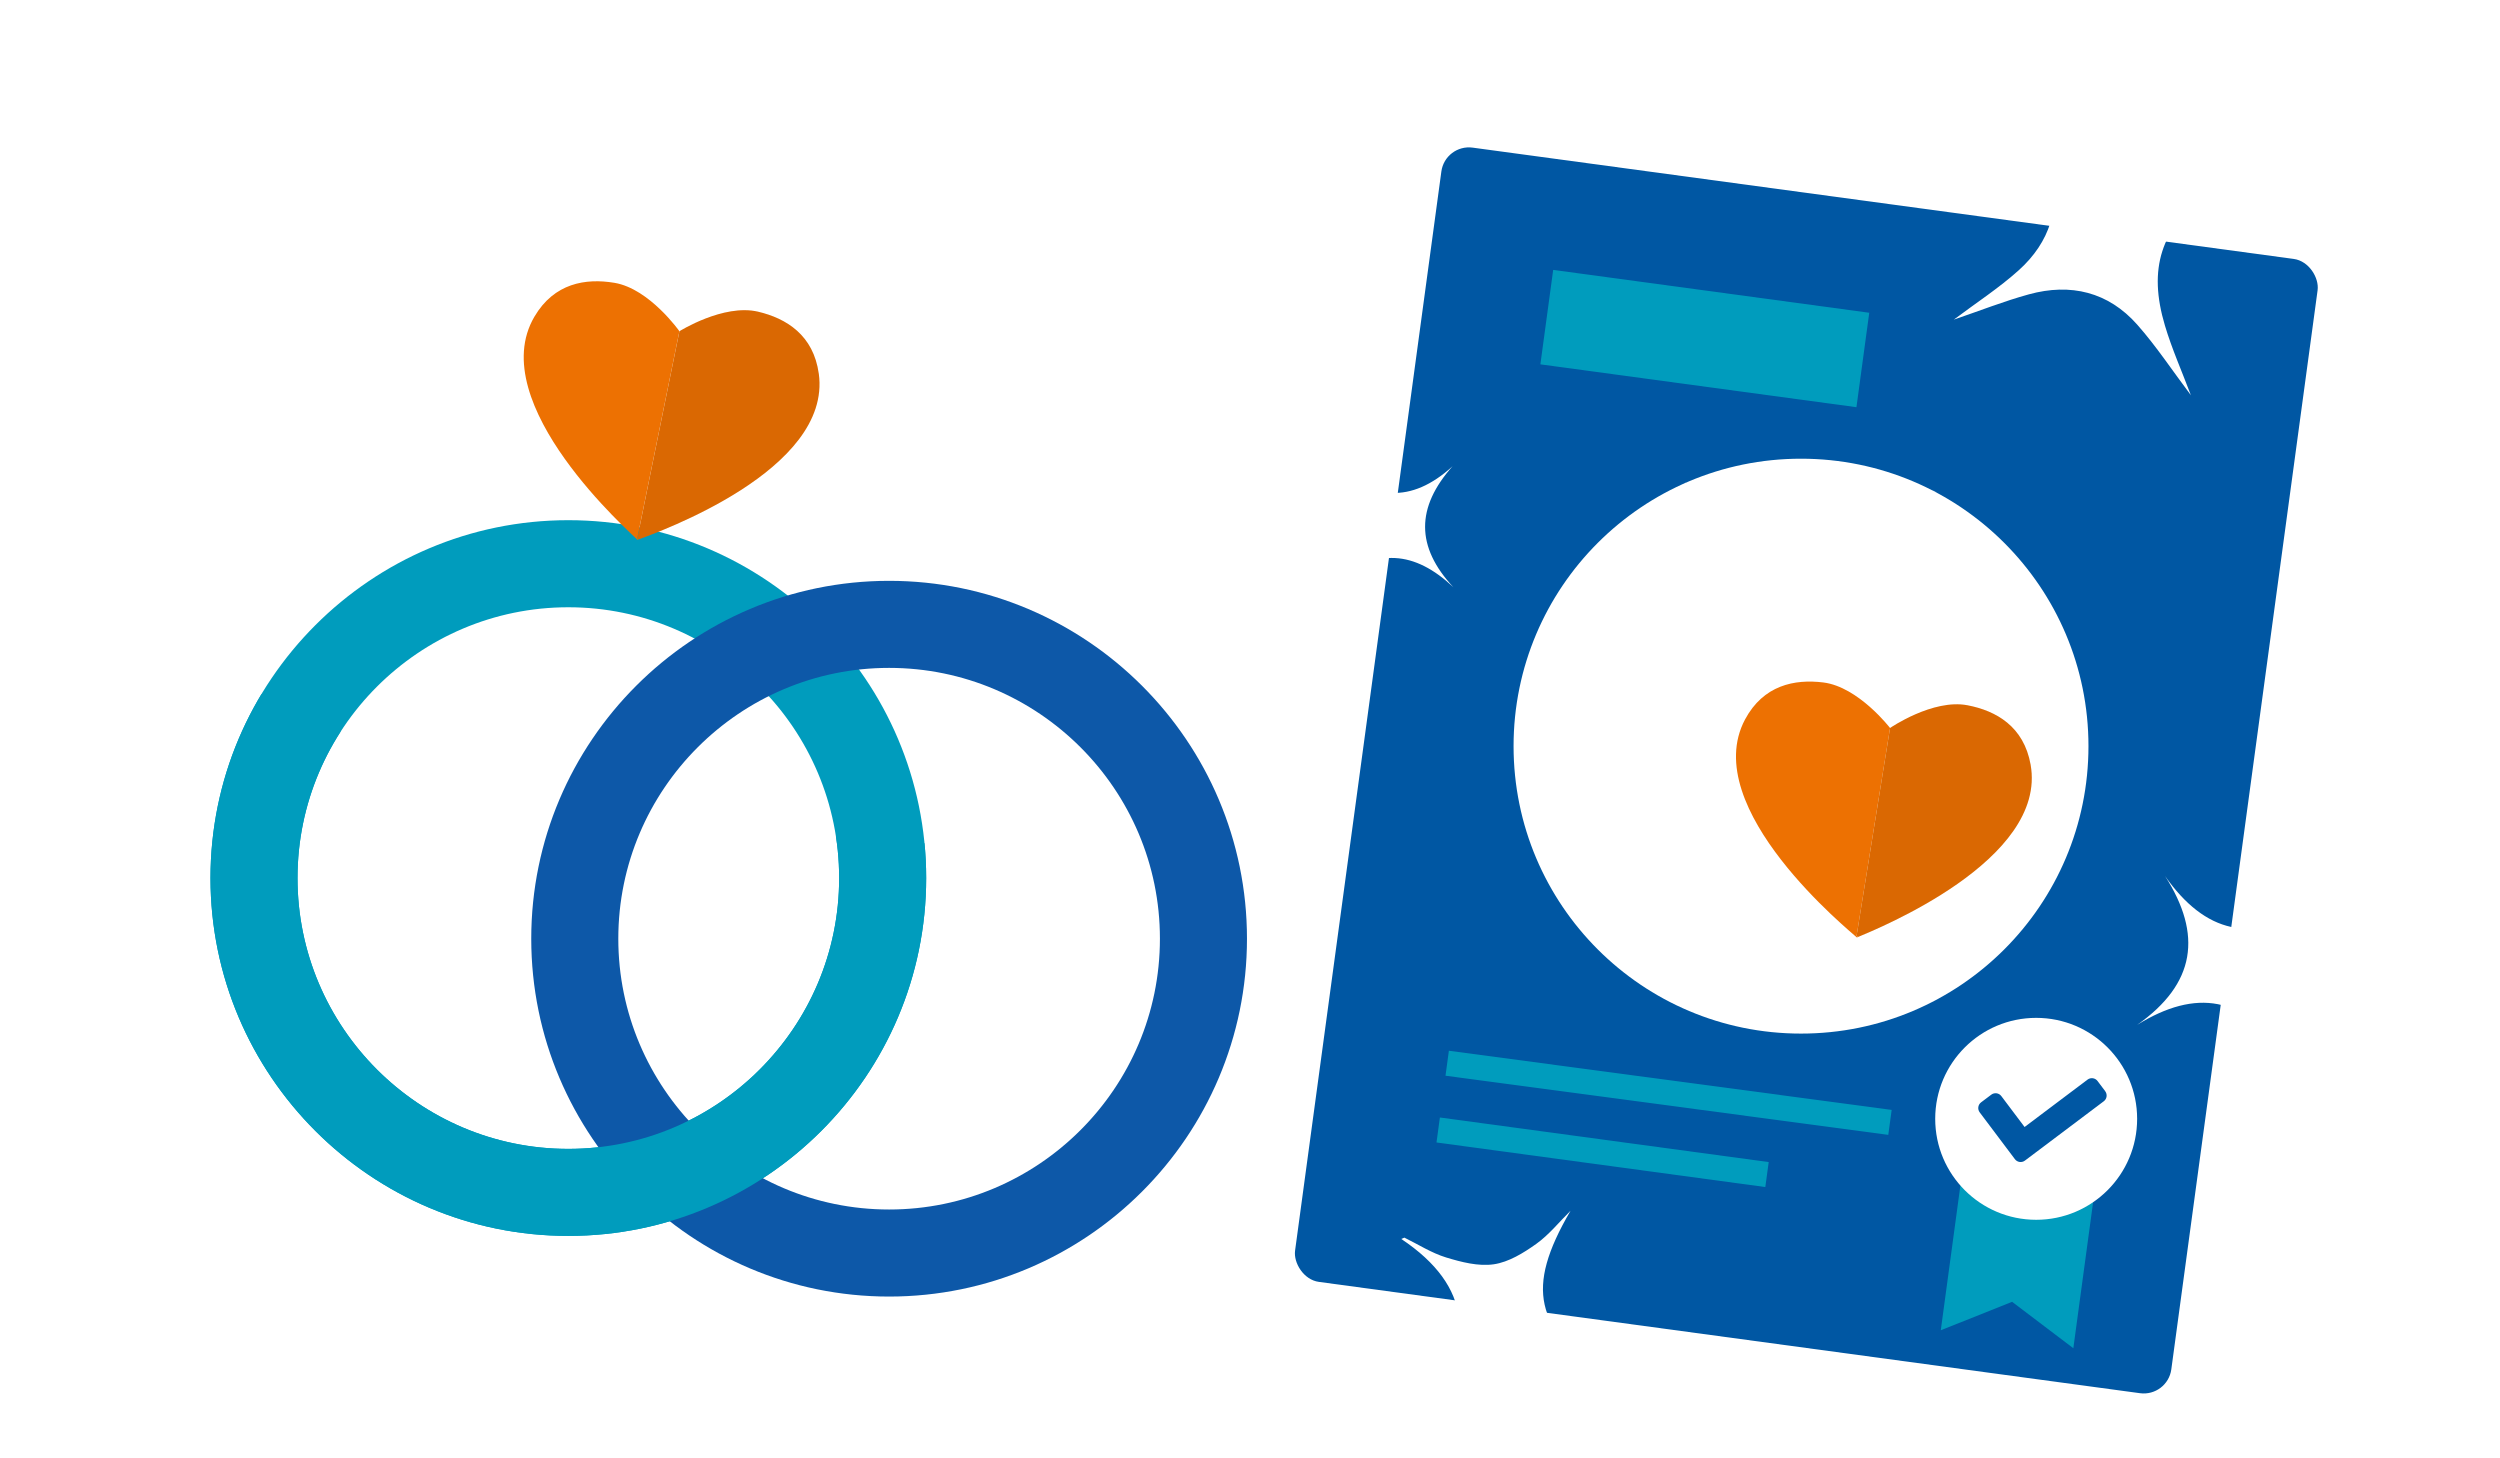 <?xml version="1.0" encoding="UTF-8"?><svg xmlns="http://www.w3.org/2000/svg" xmlns:xlink="http://www.w3.org/1999/xlink" viewBox="0 0 960 560"><defs><filter id="drop-shadow-1" x="635.92" y="239.54" width="113.6" height="98.27" filterUnits="userSpaceOnUse"><feOffset dx="30.7" dy="22.18"/><feGaussianBlur result="blur" stdDeviation="15.35"/><feFlood flood-color="#c15c00" flood-opacity=".36"/><feComposite in2="blur" operator="in"/><feComposite in="SourceGraphic"/></filter><clipPath id="clippath"><polygon points="142.48 286.39 131.47 317.85 131.47 353.25 148.77 386.29 180.77 413.82 233.91 426.41 274.11 406.74 300.59 376.06 308.46 341.45 308.46 320.21 369.82 324.93 366.67 361.23 353.26 415.39 331.99 435.85 299.81 471.21 232 488.55 157.42 475.97 105.51 443.78 77.19 403.59 67.75 361.23 67.75 294.25 84.19 258.85 142.48 286.39" fill="none"/></clipPath></defs><g isolation="isolate"><g id="Design"><rect x="523.89" y="76.02" width="339.55" height="439.54" rx="10.68" ry="10.68" transform="translate(45.99 -90.45) rotate(7.72)" fill="#0057a3"/><polygon points="796.16 517.72 772.65 499.9 745.26 510.82 758.4 413.81 809.3 420.71 796.16 517.72" fill="#009cbd"/><circle cx="781.89" cy="429.63" r="38.77" fill="#fff"/><path d="M808.41,419.03l-2.95-3.92c-.91-1.21-2.63-1.45-3.84-.54l-24.18,18.2-8.94-11.88c-.91-1.21-2.63-1.45-3.84-.54l-3.92,2.95c-1.21.91-1.45,2.63-.54,3.84l10.58,14.07s0,0,0,0l2.95,3.92c.91,1.21,2.63,1.45,3.84.54l3.92-2.95h0l26.37-19.84c1.21-.91,1.45-2.63.54-3.84Z" fill="#0057a3"/><polygon points="725.1 435.79 555.07 413.08 556.37 403.49 726.4 426.21 725.1 435.79" fill="#009cbd"/><rect x="551.73" y="437.59" width="127.42" height="9.68" transform="translate(64.97 -78.62) rotate(7.72)" fill="#009cbd"/><rect x="593.43" y="111.66" width="122.48" height="36.6" transform="translate(23.37 -86.72) rotate(7.72)" fill="#009cbd"/><path d="M582.11,296.36c-.04-.17-.09-.42-.12-.57l.12.57Z" fill="#fff"/><path d="M583,271.82l.03-.33c-.08-.05-.16-.09-.25-.11l.22.43Z" fill="#fff"/><path d="M646.96,185.51c-.1.06-.16.09-.3.17.17-.03.33-.07.5-.1.07-.08.15-.17.21-.25-.14.06-.28.12-.41.18Z" fill="#fff"/><path d="M743.59,189.03c-.61-.28-1.2-.58-1.83-.82.27.15.55.29.82.46l1.01.36Z" fill="#fff"/><circle cx="691.59" cy="286.52" r="110.38" fill="#fff"/><g filter="url(#drop-shadow-1)"><path d="M695.08,257.37s-12.12-15.77-25.57-17.48c-11.18-1.4-23.09,1.09-30.1,14.18-18.24,34.14,40.8,81.69,42.94,83.75.09-.04.27-.12.52-.23l-.63-.42,12.85-79.8Z" fill="#ed7102"/><path d="M749.05,271.42c-2.62-14.62-13.18-20.66-24.25-22.78-13.32-2.53-29.72,8.73-29.72,8.73l-12.85,79.8.63.42c6.94-2.95,72.76-29.37,66.19-66.17Z" fill="#ed7102"/><path d="M749.05,271.42c-2.62-14.62-13.18-20.66-24.25-22.78-13.32-2.53-29.72,8.73-29.72,8.73l-12.85,79.8.63.42c6.94-2.95,72.76-29.37,66.19-66.17Z" mix-blend-mode="multiply" opacity=".08"/></g><path d="M841.34,151.82c-7.13-9.47-13.29-18.83-20.63-27.14-11.13-12.59-25.59-16.05-41.6-11.66-9.55,2.62-18.8,6.29-28.85,9.72,8.66-6.51,17.39-12.16,25.01-19.03,11.77-10.62,16.28-24.29,12.14-39.79-2.96-11.08-7.2-21.82-10.5-31.6,6.14,8.16,12.46,17.93,20.15,26.46,11.26,12.49,25.79,15.51,41.78,10.91,8.11-2.34,16.03-5.34,25.33-8.48-6.22,4.68-11.55,8.49-16.65,12.57-17.76,14.19-22.72,29.35-16.18,51.26,2.64,8.86,6.44,17.38,9.99,26.8Z" fill="#fff"/><path d="M603.07,464.96c-17.85,30.56-12.55,44.1,11.73,64.12-6.07-2.8-12.56-6.17-19.34-8.83-11.91-4.68-22.78-2.23-32.18,6.2-5.11,4.58-9.73,9.7-15.21,14.73,18.36-24.97,17.39-47.14-9.97-65.41.39-.17.79-.35,1.18-.52,5.31,2.6,10.42,5.9,16,7.61,5.89,1.8,12.44,3.49,18.33,2.63,5.72-.84,11.41-4.34,16.29-7.82,4.91-3.5,8.81-8.42,13.16-12.71Z" fill="#fff"/><path d="M831.37,336.39c15.33,21.9,33.74,26.39,56.19,11.65-17.18,17.22-26.41,22.58-10.9,56.59-14.81-21.9-33.33-25.17-56-11.07,22.47-15.8,25.13-34.65,10.71-57.17Z" fill="#fff"/><path d="M557.79,179.03c-14.03,15.77-14.22,30.89.31,46.47-14.88-14.02-29.65-15.3-45.68-1.75,13.97-15.97,12.4-30.91-1.21-45.99,15.38,14.43,30.6,15.86,46.58,1.27Z" fill="#fff"/><path d="M218.24,474.59c-75.77,0-137.42-61.65-137.42-137.42s61.65-137.42,137.42-137.42,137.42,61.65,137.42,137.42-61.65,137.42-137.42,137.42ZM218.24,233.19c-57.34,0-103.99,46.65-103.99,103.99s46.65,103.99,103.99,103.99,103.99-46.65,103.99-103.99-46.65-103.99-103.99-103.99Z" fill="#009cbd"/><path d="M341.42,497.88c-75.77,0-137.42-61.65-137.42-137.42s61.65-137.42,137.42-137.42,137.42,61.65,137.42,137.42-61.65,137.42-137.42,137.42ZM341.42,256.47c-57.34,0-103.99,46.65-103.99,103.99s46.65,103.99,103.99,103.99,103.99-46.65,103.99-103.99-46.65-103.99-103.99-103.99Z" fill="#0d58a8"/><g clip-path="url(#clippath)"><path d="M218.24,474.59c-75.77,0-137.42-61.65-137.42-137.42s61.65-137.42,137.42-137.42,137.42,61.65,137.42,137.42-61.65,137.42-137.42,137.42ZM218.24,233.19c-57.34,0-103.99,46.65-103.99,103.99s46.65,103.99,103.99,103.99,103.99-46.65,103.99-103.99-46.65-103.99-103.99-103.99Z" fill="#009cbd"/></g><path d="M260.89,127.19s-11.5-16.31-24.91-18.58c-11.15-1.87-23.19.13-30.75,12.97-19.7,33.46,37.52,83.57,39.58,85.72.09-.04.28-.11.53-.21l-.62-.44,16.17-79.46Z" fill="#ed7102"/><path d="M314.41,143.51c-2.03-14.76-12.36-21.25-23.36-23.83-13.25-3.09-30.15,7.52-30.15,7.52l-16.17,79.46.62.44c7.08-2.67,74.14-26.44,69.07-63.59Z" fill="#ed7102"/><path d="M314.41,143.51c-2.03-14.76-12.36-21.25-23.36-23.83-13.25-3.09-30.15,7.52-30.15,7.52l-16.17,79.46.62.44c7.08-2.67,74.14-26.44,69.07-63.59Z" mix-blend-mode="multiply" opacity=".08"/><path d="M269.73,86.97c-.29,0-.58-.03-.87-.09-2.38-.48-3.91-2.79-3.44-5.17l8.74-43.52c.48-2.38,2.79-3.91,5.17-3.44,2.38.48,3.91,2.79,3.44,5.17l-8.74,43.52c-.42,2.08-2.25,3.52-4.3,3.52Z" fill="#fff"/><path d="M224.25,85.69c-2.1,0-3.96-1.51-4.32-3.65l-6.12-36.14c-.4-2.39,1.2-4.65,3.59-5.06,2.38-.4,4.65,1.21,5.06,3.59l6.12,36.14c.4,2.39-1.2,4.65-3.59,5.06-.25.04-.49.06-.74.06Z" fill="#fff"/><path d="M186.79,98.17c-1.58,0-3.1-.85-3.89-2.35l-12.08-22.98c-1.13-2.14-.3-4.8,1.84-5.92,2.14-1.13,4.8-.3,5.93,1.84l12.08,22.98c1.13,2.14.3,4.8-1.84,5.92-.65.34-1.35.51-2.04.51Z" fill="#fff"/><path d="M312.05,103.89c-.8,0-1.61-.22-2.34-.68-2.05-1.3-2.66-4.01-1.36-6.05l19.92-31.48c1.3-2.05,4.01-2.66,6.05-1.36,2.05,1.3,2.66,4.01,1.36,6.05l-19.92,31.48c-.84,1.32-2.26,2.04-3.71,2.04Z" fill="#fff"/><path d="M341.2,129.92c-1.26,0-2.52-.54-3.39-1.59-1.54-1.87-1.28-4.63.59-6.18l20.74-17.13c1.87-1.54,4.63-1.28,6.18.59,1.54,1.87,1.28,4.63-.59,6.18l-20.74,17.13c-.82.67-1.81,1-2.79,1Z" fill="#fff"/></g></g></svg>